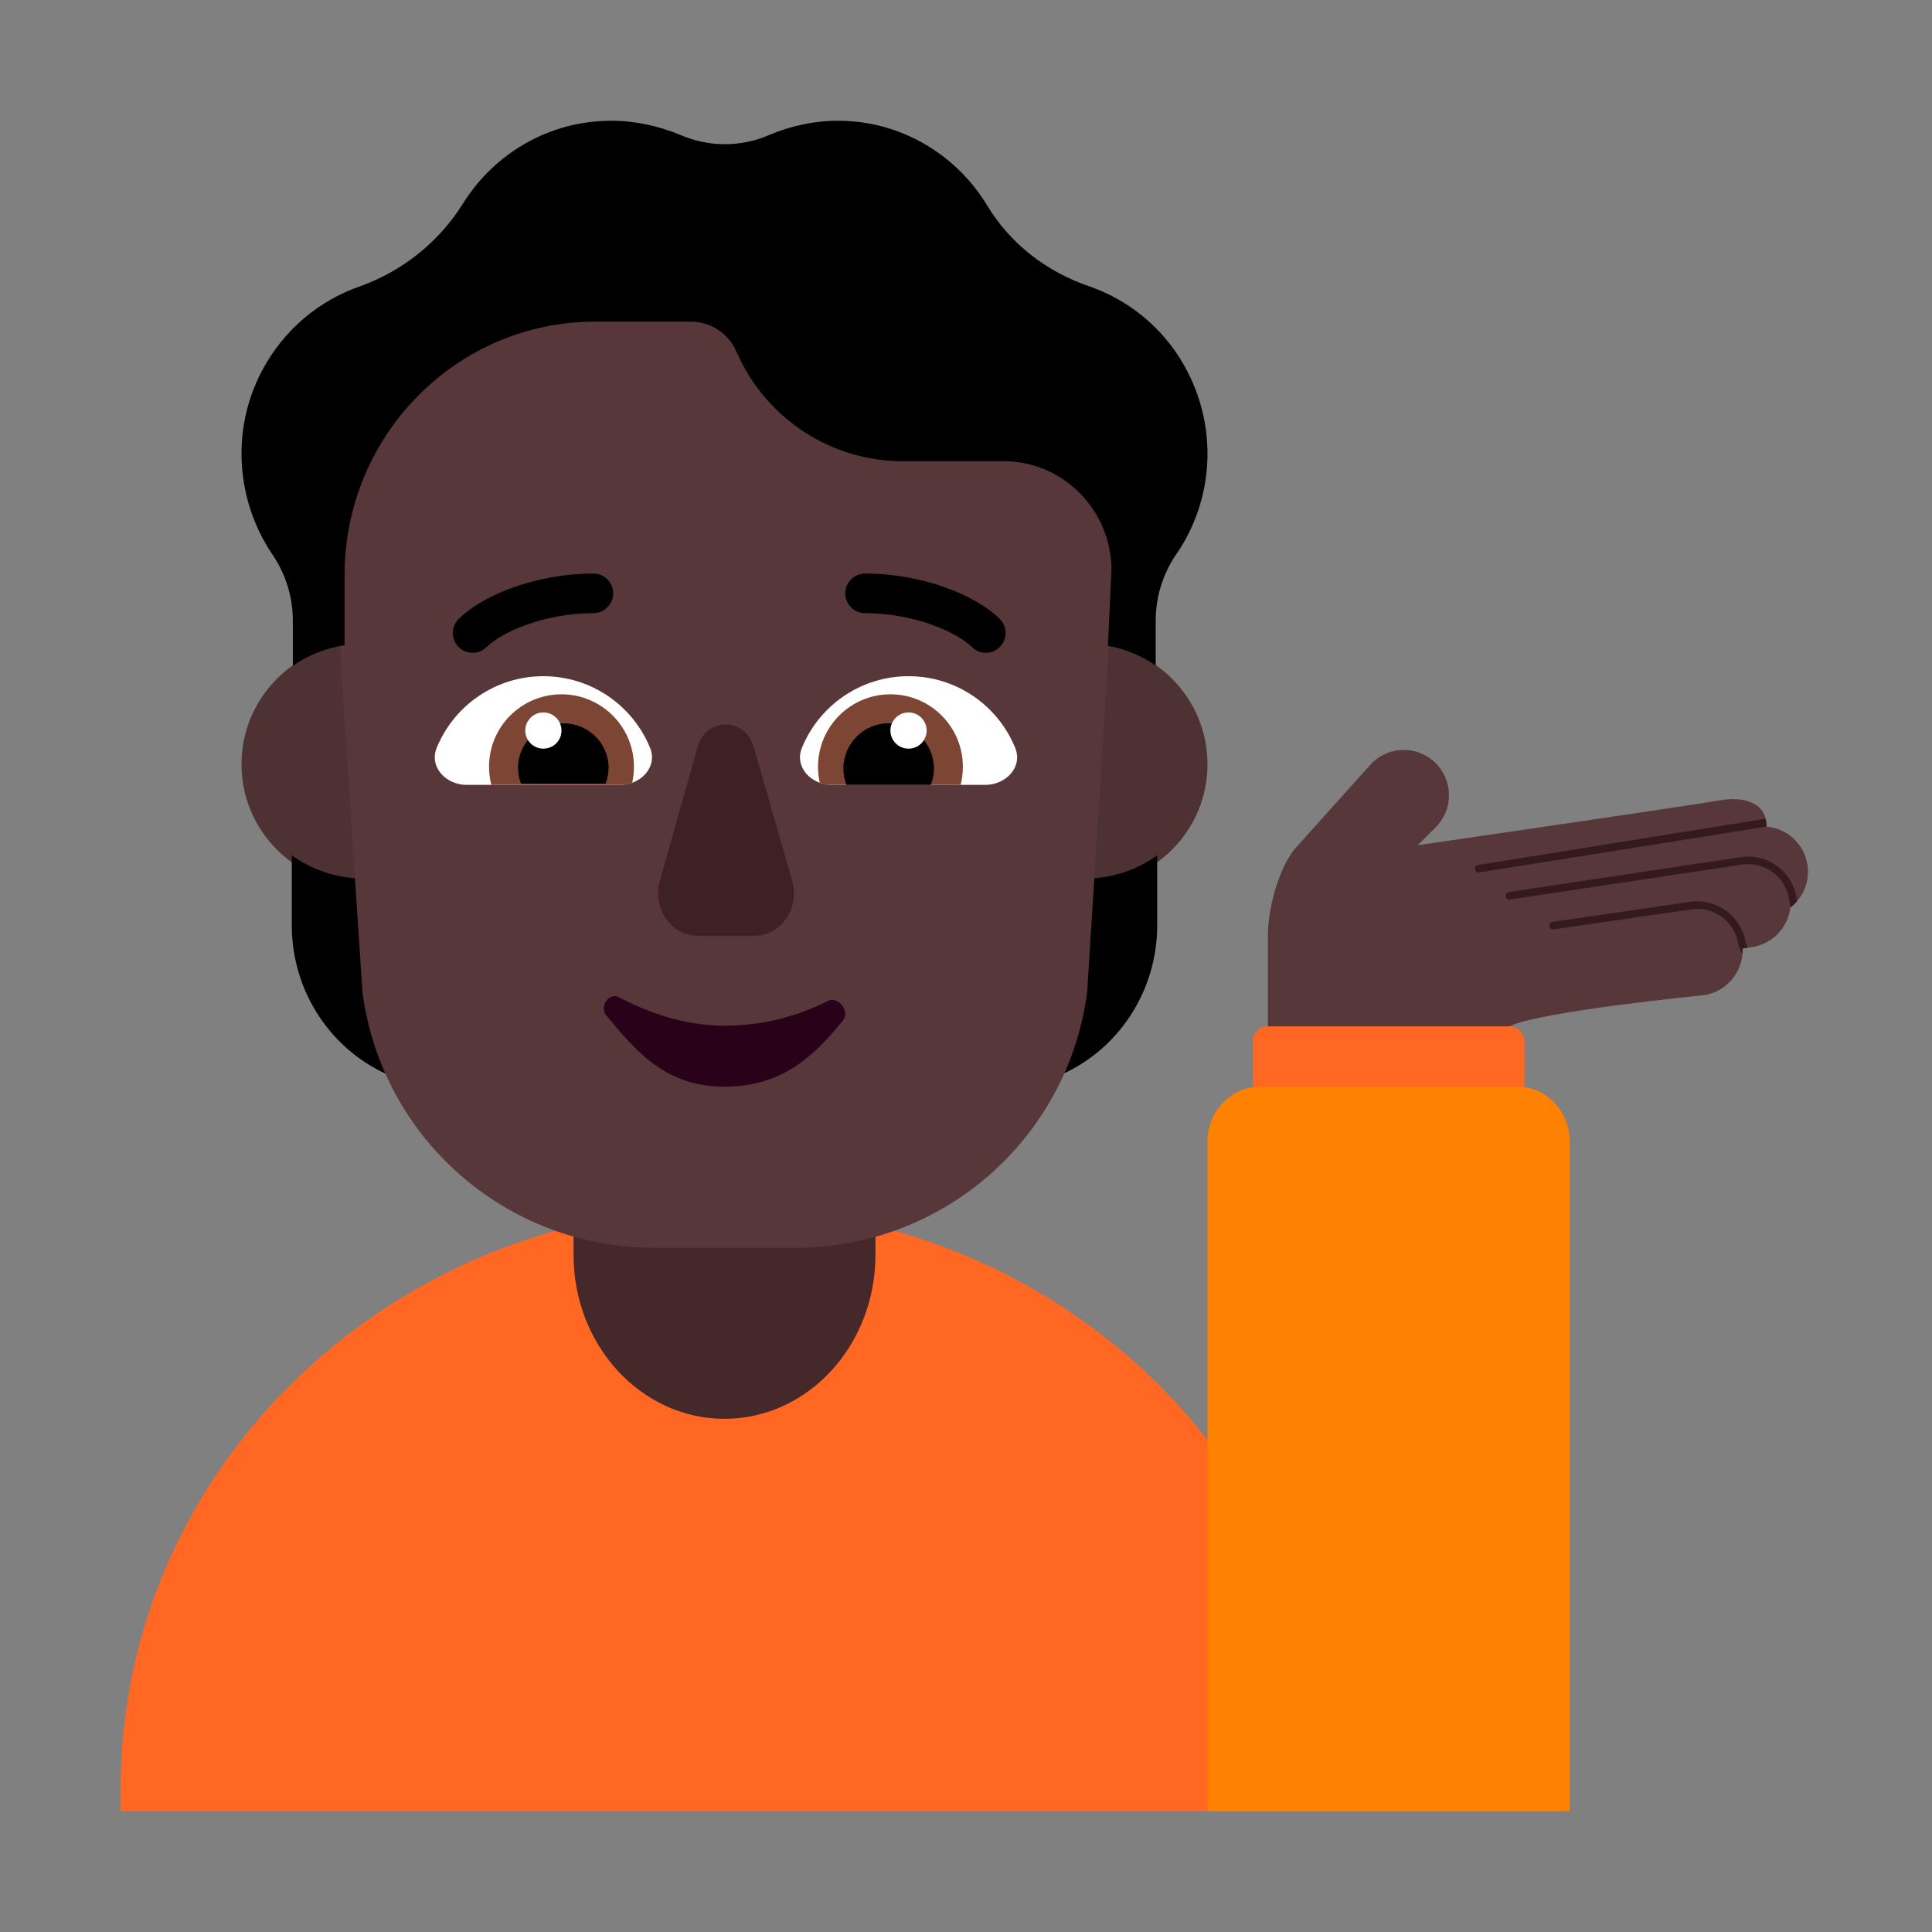 <svg width="32" height="32" viewBox="0 0 32 32" fill="none" xmlns="http://www.w3.org/2000/svg">
<rect x="0" y="0" width="32" height="32" fill="#808080" stroke="none"/>
<path d="M22 30V29.616C22 24.311 17.526 20 12 20C6.474 20.01 2 24.311 2 29.616V30H22Z" fill="#FF6723"/>
<path d="M25 17L23.004 16.785L21 17C20.862 17 20.75 17.112 20.75 17.25V18L23.004 18.297L25.25 18V17.25C25.25 17.112 25.138 17 25 17Z" fill="#FF6723"/>
<path d="M26 30V18.91C26 18.41 25.613 18 25.14 18H20.86C20.387 18 20 18.41 20 18.91V30H26Z" fill="#FF8101"/>
<path d="M8 12.658C8 13.762 7.105 14.658 6 14.658C4.895 14.658 4 13.762 4 12.658C4 11.553 4.895 10.658 6 10.658C7.105 10.658 8 11.553 8 12.658Z" fill="#4E3233"/>
<path d="M20 12.658C20 13.762 19.105 14.658 18 14.658C16.895 14.658 16 13.762 16 12.658C16 11.553 16.895 10.658 18 10.658C19.105 10.658 20 11.553 20 12.658Z" fill="#4E3233"/>
<path d="M12 23.5C10.619 23.5 9.5 22.285 9.5 20.785V19H14.5V20.785C14.5 22.285 13.381 23.5 12 23.5Z" fill="#452829"/>
<path d="M4.833 14.167C5.151 14.395 5.541 14.537 5.958 14.55L6.07 16.367C6.143 16.891 6.288 17.383 6.5 17.833C5.495 17.423 4.833 16.434 4.833 15.324V14.167Z" fill="black"/>
<path d="M19.167 14.167C18.849 14.395 18.459 14.537 18.042 14.55L17.93 16.367C17.857 16.891 17.712 17.383 17.5 17.833C18.505 17.423 19.167 16.434 19.167 15.324V14.167Z" fill="black"/>
<path d="M13.377 3.5H10.613C7.515 3.5 5.177 6.093 5.537 9.307L6.003 16.433C6.323 18.86 8.388 20.667 10.833 20.667H12.005H13.178C15.622 20.667 17.687 18.86 18.007 16.433L18.453 9.307C18.866 6.233 16.475 3.5 13.377 3.5Z" fill="#573739"/>
<path d="M18.034 4.74C18.674 4.96 19.247 5.407 19.61 6.047C20.19 7.067 20.104 8.287 19.478 9.187C19.261 9.507 19.142 9.887 19.142 10.273V11.024C18.909 10.863 18.641 10.749 18.351 10.697L18.41 9.42C18.397 8.467 17.645 7.68 16.696 7.64H14.956C13.769 7.64 12.694 6.94 12.207 5.847C12.082 5.533 11.778 5.327 11.442 5.327H9.86C7.566 5.327 5.707 7.207 5.707 9.527V10.688C5.391 10.734 5.099 10.854 4.85 11.03V10.273C4.85 9.887 4.731 9.507 4.514 9.187C3.92 8.313 3.815 7.14 4.336 6.147C4.698 5.46 5.285 4.98 5.951 4.747C6.663 4.493 7.269 4.013 7.671 3.367C8.185 2.547 9.089 2 10.124 2C10.526 2 10.908 2.087 11.264 2.233C11.739 2.44 12.273 2.44 12.747 2.233C13.097 2.087 13.479 2 13.881 2C14.929 2 15.846 2.567 16.353 3.407C16.736 4.04 17.335 4.5 18.034 4.74Z" fill="black"/>
<path d="M11.555 12.368L10.931 14.584C10.797 15.036 11.114 15.5 11.555 15.5H12.496C12.935 15.5 13.253 15.036 13.119 14.584L12.483 12.368C12.337 11.877 11.701 11.877 11.555 12.368Z" fill="#3D2123"/>
<path d="M11.998 16.989C11.321 16.989 10.708 16.759 10.254 16.518C10.091 16.431 9.917 16.67 10.043 16.82C10.51 17.375 11 17.999 11.998 17.999C12.996 17.999 13.512 17.447 13.961 16.904C14.087 16.751 13.881 16.494 13.715 16.578C13.28 16.798 12.697 16.989 11.998 16.989Z" fill="#290118"/>
<path d="M10.271 13C10.615 13 10.897 12.703 10.766 12.384C10.481 11.689 9.797 11.2 9 11.2C8.203 11.2 7.519 11.689 7.234 12.384C7.103 12.703 7.385 13 7.729 13H10.271Z" fill="white"/>
<path d="M13.778 13C13.433 13 13.152 12.703 13.283 12.384C13.568 11.689 14.251 11.2 15.049 11.2C15.846 11.2 16.529 11.689 16.814 12.384C16.945 12.703 16.664 13 16.319 13H13.778Z" fill="white"/>
<path d="M8.1 12.7C8.1 12.804 8.113 12.904 8.138 13H10.271C10.341 13 10.409 12.988 10.471 12.965C10.49 12.88 10.5 12.791 10.5 12.7C10.5 12.037 9.963 11.5 9.3 11.5C8.637 11.5 8.1 12.037 8.1 12.7Z" fill="#7D4533"/>
<path d="M15.948 12.7C15.948 12.804 15.935 12.904 15.911 13H13.778C13.708 13 13.64 12.988 13.578 12.965C13.559 12.88 13.549 12.791 13.549 12.7C13.549 12.037 14.086 11.5 14.748 11.5C15.411 11.5 15.948 12.037 15.948 12.7Z" fill="#7D4533"/>
<path d="M8.58 12.715C8.58 12.809 8.598 12.898 8.63 12.98H10.03C10.062 12.898 10.08 12.809 10.08 12.715C10.08 12.309 9.744 11.98 9.33 11.98C8.916 11.98 8.58 12.309 8.58 12.715Z" fill="black"/>
<path d="M15.469 12.73C15.469 12.825 15.451 12.916 15.418 13H14.019C13.986 12.916 13.969 12.825 13.969 12.73C13.969 12.316 14.304 11.98 14.719 11.98C15.133 11.98 15.469 12.316 15.469 12.73Z" fill="black"/>
<path d="M9 12.4C9.166 12.4 9.3 12.266 9.3 12.1C9.3 11.934 9.166 11.8 9 11.8C8.834 11.8 8.7 11.934 8.7 12.1C8.7 12.266 8.834 12.4 9 12.4Z" fill="white"/>
<path d="M15.049 12.4C14.883 12.4 14.748 12.266 14.748 12.1C14.748 11.934 14.883 11.8 15.049 11.8C15.214 11.8 15.348 11.934 15.348 12.1C15.348 12.266 15.214 12.4 15.049 12.4Z" fill="white"/>
<path d="M8.058 10.718C8.179 10.599 8.412 10.456 8.734 10.343C9.051 10.231 9.431 10.156 9.828 10.156C10.009 10.156 10.156 10.009 10.156 9.828C10.156 9.647 10.009 9.5 9.828 9.5C9.351 9.5 8.898 9.589 8.516 9.724C8.14 9.856 7.811 10.041 7.598 10.251C7.469 10.378 7.467 10.585 7.594 10.715C7.721 10.844 7.929 10.845 8.058 10.718Z" fill="black"/>
<path d="M16.098 10.718C15.977 10.599 15.744 10.456 15.422 10.343C15.105 10.231 14.726 10.156 14.328 10.156C14.147 10.156 14 10.009 14 9.828C14 9.647 14.147 9.5 14.328 9.5C14.805 9.5 15.259 9.589 15.64 9.724C16.016 9.856 16.346 10.041 16.558 10.251C16.688 10.378 16.689 10.585 16.562 10.715C16.435 10.844 16.227 10.845 16.098 10.718Z" fill="black"/>
<path d="M22.72 12.641C23.013 12.348 23.487 12.348 23.78 12.641C24.073 12.934 24.073 13.409 23.78 13.702L23.482 14C23.482 14 27.874 13.361 28.525 13.25C28.82 13.206 29.259 13.25 29.259 13.691C29.597 13.72 29.885 13.977 29.937 14.327C29.979 14.606 29.862 14.872 29.654 15.033C29.615 15.36 29.362 15.635 29.02 15.686L28.861 15.71C28.877 16.088 28.606 16.426 28.223 16.483C28.223 16.483 25.5 16.75 25 17H21V15.5C21 15 21.212 14.288 21.5 14L22.72 12.641Z" fill="#573739"/>
<path d="M29.259 13.683C29.258 13.638 29.253 13.598 29.244 13.561L24.482 14.327C24.448 14.332 24.425 14.364 24.43 14.398C24.435 14.432 24.467 14.455 24.501 14.45C24.535 14.445 29.259 13.691 29.259 13.691C29.257 13.688 29.257 13.686 29.259 13.683Z" fill="#341A1C"/>
<path d="M29.766 14.926C29.733 14.964 29.697 14.999 29.657 15.03L29.634 14.898C29.577 14.522 29.227 14.264 28.852 14.32L25.009 14.899C24.975 14.904 24.943 14.88 24.938 14.846C24.933 14.812 24.957 14.78 24.991 14.775L28.833 14.197C29.277 14.13 29.69 14.435 29.757 14.878L29.766 14.926Z" fill="#341A1C"/>
<path d="M28.947 15.697L28.861 15.71C28.863 15.745 28.862 15.779 28.858 15.812L28.793 15.646L28.791 15.639C28.735 15.264 28.385 15.005 28.009 15.062L25.73 15.394C25.696 15.399 25.665 15.375 25.66 15.341C25.654 15.307 25.678 15.275 25.712 15.27L27.991 14.938C28.432 14.872 28.844 15.174 28.914 15.614L28.947 15.697Z" fill="#341A1C"/>
</svg>
